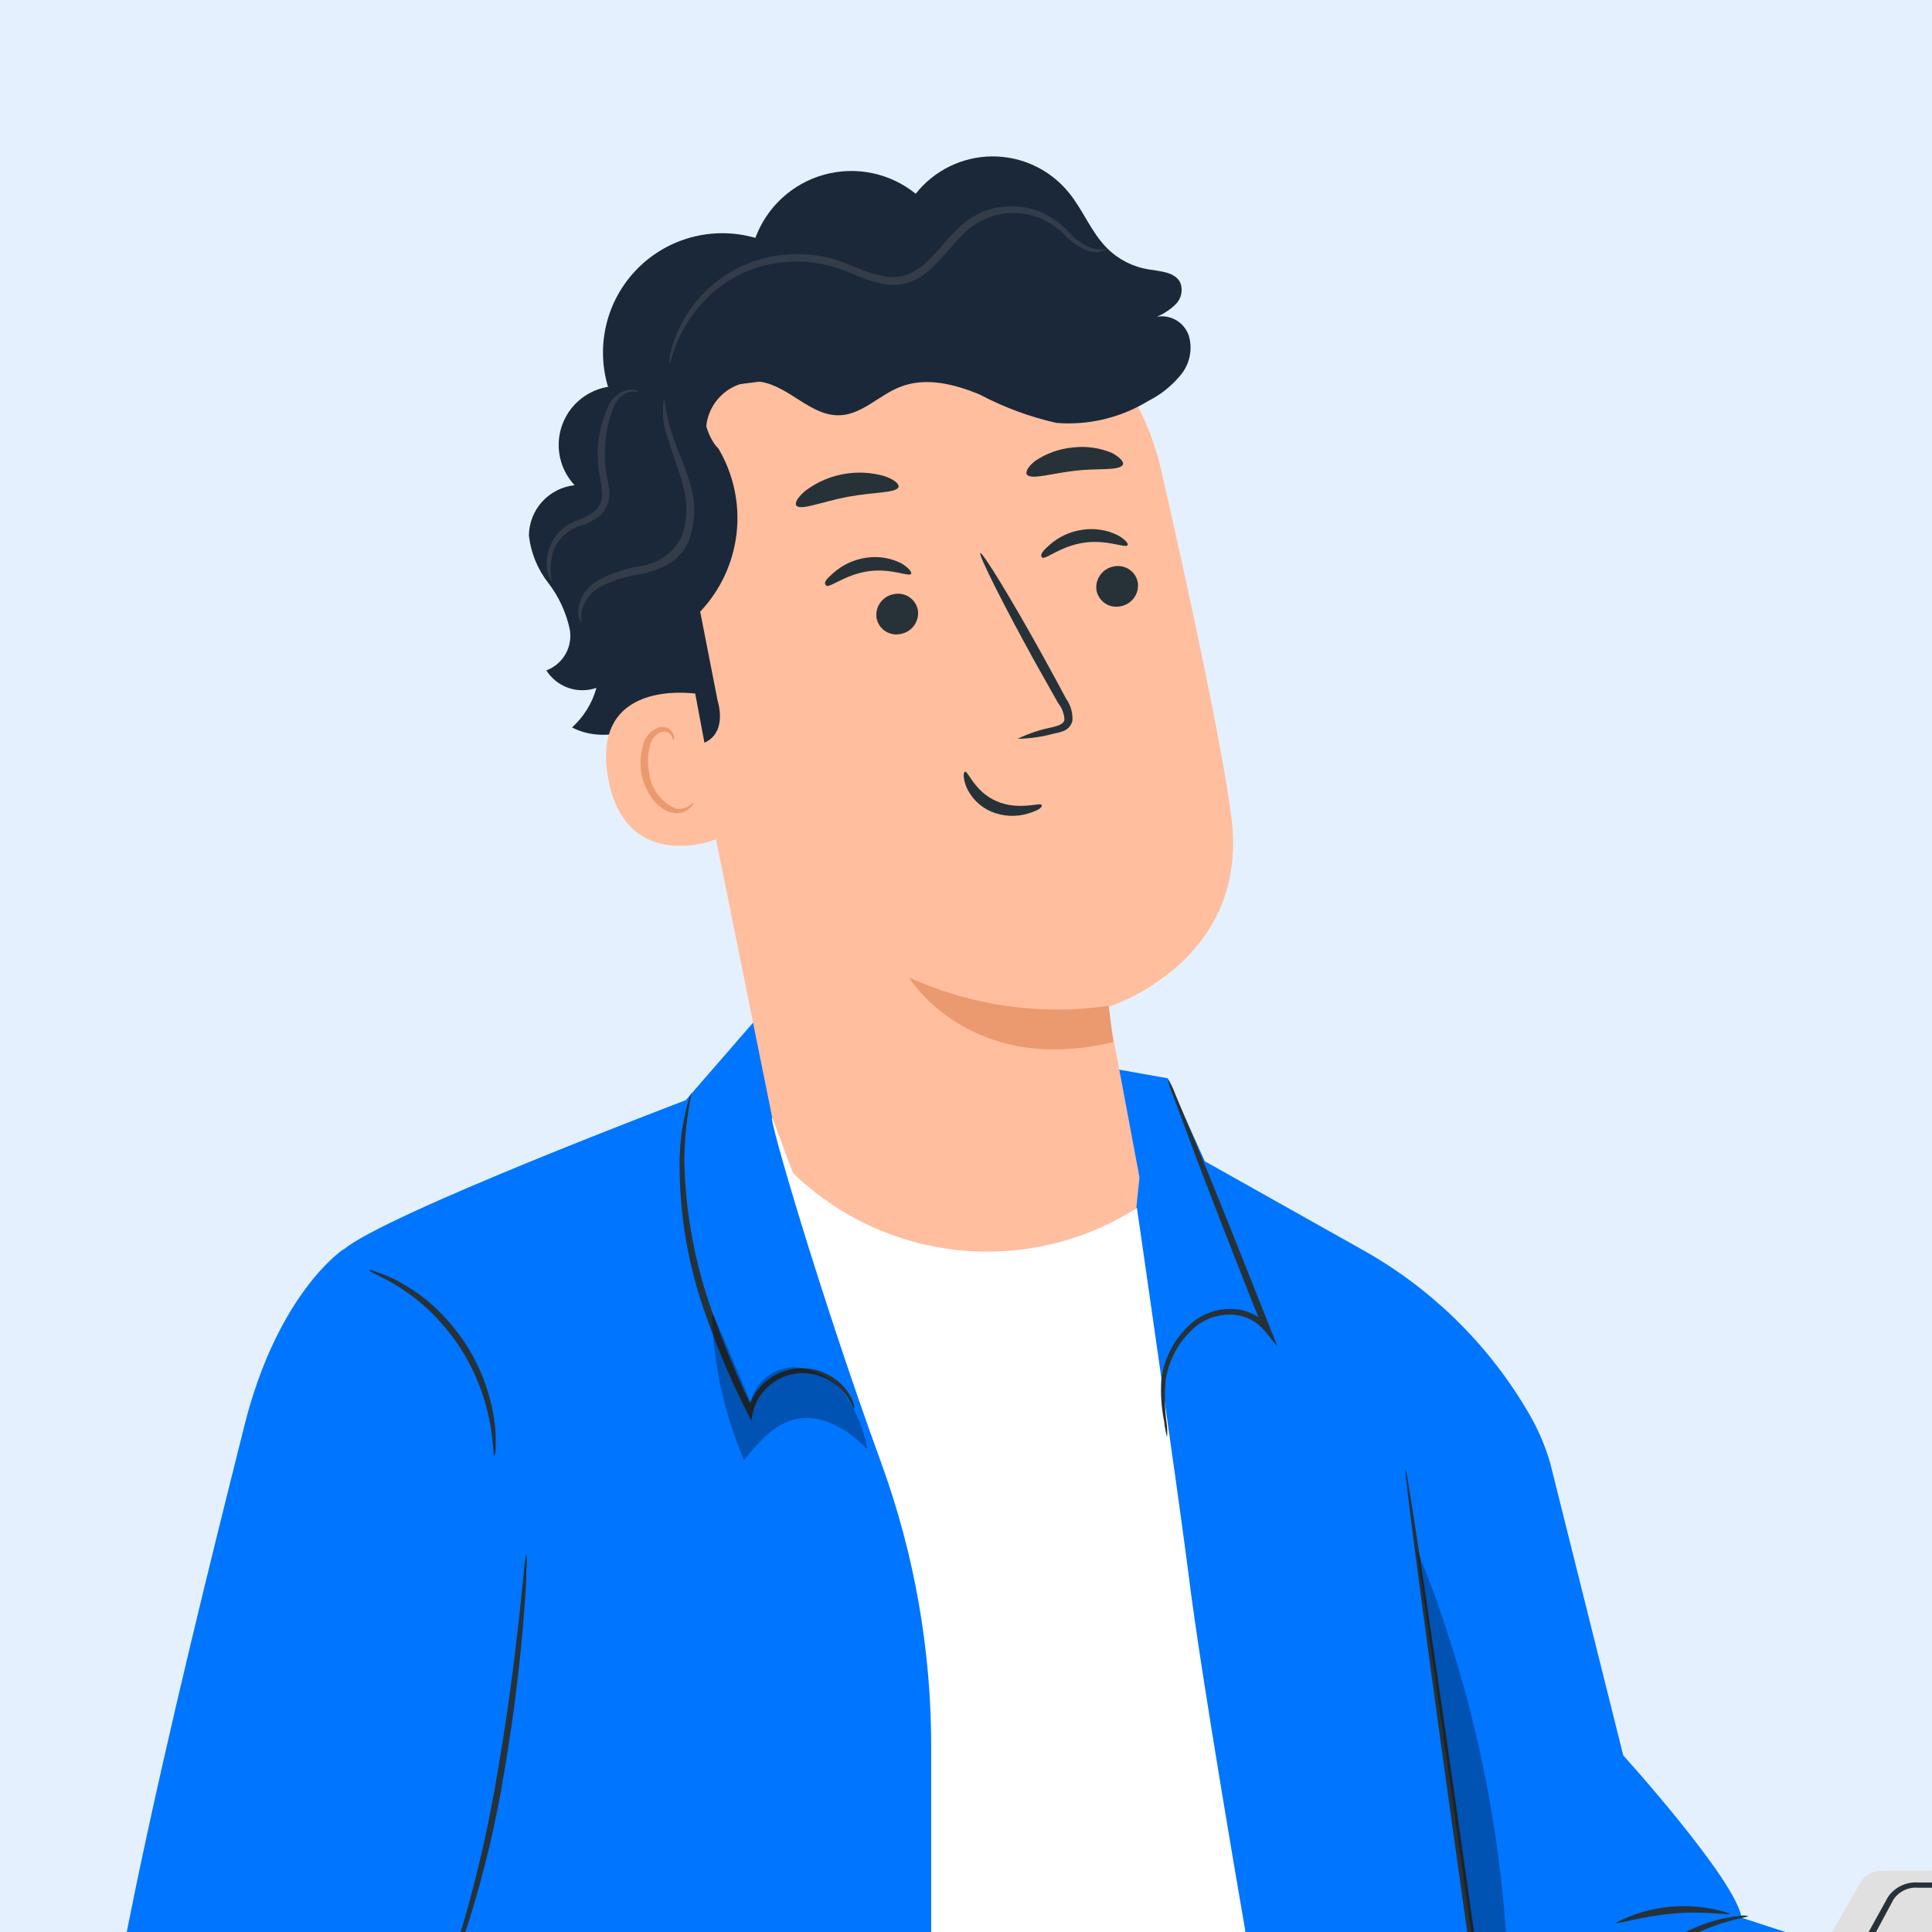 <svg xmlns="http://www.w3.org/2000/svg" fill="none" viewBox="0 0 420 420" height="420" width="420">
<rect x="0" y="0" width="420" height="420" fill="#808080" stroke="none"/>
<g clip-path="url(#clip0_2213_7842)">
<rect fill="white" height="420" width="420"></rect>
<rect fill-opacity="0.5" fill="#CCE3FF" height="420" width="420"></rect>
<path fill="#0075FF" d="M378.604 416.891C377.401 408.716 352.877 381.601 352.877 381.601C352.877 381.601 340.538 332.244 336.96 317.9C335.722 313.72 333.927 309.725 331.623 306.024C322.939 291.57 310.596 279.663 295.84 271.505L261.907 252.441L253.794 234.395L166.618 218.971L149.066 239.177C149.066 239.177 83.237 264.133 74.6 271.721C64.019 280.975 93.108 436.263 93.108 436.263C93.108 436.263 70.651 530.472 65.931 549.968C61.212 569.464 67.998 596.826 67.998 596.826L112.604 554.194C124.943 538.77 147.092 519.799 166.68 520.076L334.029 520.817L327.366 473.928L462.664 500.241C462.664 500.241 485.954 454.864 487.805 453.97C489.656 453.075 378.604 416.891 378.604 416.891Z"></path>
<path fill="white" d="M167.883 243.002C166.711 241.799 178.31 281.654 191.636 318.209C198.814 337.985 202.468 358.866 202.433 379.905V512.303L282.637 506.874L270.668 419.451C270.668 419.451 260.889 363.216 258.329 341.808C255.799 322.219 247.162 262.591 247.162 262.591C247.162 262.591 201.476 277.089 167.883 243.002Z"></path>
<path fill="#263238" d="M346.893 449.682C346.755 449.011 346.755 448.318 346.893 447.646C347.06 445.816 347.411 444.008 347.942 442.248C349.651 436.393 352.808 431.062 357.121 426.749C361.434 422.436 366.764 419.279 372.62 417.57C374.387 417.069 376.192 416.719 378.018 416.521C378.69 416.383 379.382 416.383 380.054 416.521C380.054 416.768 377.247 417.076 372.959 418.557C367.388 420.503 362.32 423.664 358.121 427.811C353.959 432.01 350.796 437.092 348.867 442.68C347.448 446.999 347.139 449.837 346.893 449.682Z"></path>
<path fill="#263238" d="M351.18 418.032C354.987 416.04 359.154 414.833 363.436 414.483C367.718 414.133 372.026 414.648 376.105 415.996C376.105 416.428 370.429 415.348 363.55 415.996C356.671 416.644 351.18 418.433 351.18 418.032Z"></path>
<path fill="#0075FF" d="M74.631 271.598C74.631 271.598 60.286 281.037 53.037 310.281C45.788 339.525 15.187 458.875 21.48 476.859C27.773 494.843 150.67 512.118 150.67 512.118L165.23 450.762L102.887 433.703C102.887 433.703 103.658 376.85 104.46 353.314C105.262 329.777 74.631 271.598 74.631 271.598Z"></path>
<path fill="#263238" d="M114.424 337.766C114.556 339.017 114.556 340.279 114.424 341.53C114.424 343.936 114.177 347.421 113.838 351.709C113.159 360.285 111.864 372.1 109.643 385.056C107.842 396.136 105.255 407.073 101.9 417.785C101.221 419.852 100.512 421.672 99.895 423.276L98.106 427.286C97.588 428.432 96.947 429.519 96.193 430.525C96.562 429.334 97.037 428.178 97.612 427.07L99.154 422.998C99.679 421.364 100.296 419.544 100.913 417.477C103.984 406.77 106.425 395.893 108.224 384.901C110.476 372.007 111.895 360.223 112.851 351.709C113.283 347.637 113.622 344.244 113.9 341.591C113.951 340.302 114.127 339.021 114.424 337.766Z"></path>
<path fill="#263238" d="M185.621 306.332C185.621 306.332 185.312 305.623 184.634 304.42C183.626 302.671 182.18 301.214 180.438 300.193C178.943 299.26 177.247 298.694 175.491 298.542C173.735 298.39 171.967 298.656 170.334 299.318C168.7 299.98 167.246 301.019 166.091 302.351C164.936 303.683 164.112 305.269 163.688 306.98L163.318 308.8L162.454 307.103C159.196 300.655 156.342 294.01 153.909 287.207C149.694 275.978 147.602 264.064 147.74 252.071C147.791 250.007 147.956 247.947 148.233 245.901C148.573 244.081 148.819 242.539 149.128 241.305C149.402 239.99 149.816 238.708 150.362 237.48C149.379 242.284 148.842 247.168 148.758 252.071C148.97 263.946 151.224 275.695 155.421 286.806C157.838 293.557 160.629 300.168 163.781 306.61H162.547C163.028 304.729 163.951 302.99 165.24 301.538C166.529 300.086 168.146 298.964 169.957 298.263C171.768 297.563 173.72 297.306 175.651 297.513C177.581 297.72 179.434 298.385 181.055 299.453C182.85 300.592 184.284 302.218 185.189 304.142C185.418 304.625 185.594 305.132 185.713 305.653C185.621 306.147 185.652 306.332 185.621 306.332Z"></path>
<path fill="#263238" d="M253.702 312.409C253.4 311.319 253.194 310.204 253.085 309.078C252.465 306.035 252.257 302.922 252.468 299.823C253.111 295.015 255.519 290.617 259.224 287.484C261.511 285.605 264.376 284.57 267.336 284.554C268.954 284.524 270.559 284.852 272.036 285.513C273.512 286.174 274.825 287.153 275.881 288.379L274.647 289.088C273.814 286.929 272.92 284.708 271.994 282.425C266.781 269.253 262.154 257.315 258.853 248.493L255.028 238.19C254.509 236.955 254.107 235.674 253.825 234.365C254.514 235.521 255.093 236.74 255.553 238.005C256.663 240.657 258.113 244.174 259.81 248.123C263.357 256.698 268.138 268.575 273.352 281.747C274.277 284.029 275.141 286.281 276.005 288.441L277.701 292.728L274.771 289.119C273.843 288.064 272.698 287.22 271.416 286.645C270.133 286.07 268.742 285.778 267.336 285.788C264.673 285.77 262.082 286.662 259.995 288.317C256.499 291.244 254.168 295.326 253.424 299.823C253.124 302.904 253.176 306.009 253.578 309.078C253.763 310.178 253.805 311.298 253.702 312.409Z"></path>
<path fill="#263238" d="M305.526 319.35C305.927 319.35 312.22 361.735 319.623 414.176C327.027 466.617 332.672 509.156 332.271 509.218C331.87 509.28 325.577 466.833 318.173 414.392C310.77 361.951 305.125 319.381 305.526 319.35Z"></path>
<g opacity="0.3">
<path fill="black" d="M154.773 285.849C155.111 296.711 157.475 307.413 161.745 317.406C164.829 313.643 168.161 309.664 172.788 308.553C178.557 307.165 184.387 310.743 188.551 315.062C187.818 310.72 186.097 306.604 183.523 303.031C182.242 301.283 180.579 299.852 178.659 298.846C176.739 297.841 174.615 297.289 172.449 297.232C170.282 297.305 168.201 298.092 166.527 299.47C164.854 300.848 163.682 302.739 163.194 304.851L155.205 286.034"></path>
</g>
<path fill="#263238" d="M107.483 316.542C107.206 316.542 107.298 313.458 106.465 309.046C105.32 303.121 103.014 297.48 99.679 292.45C97.808 289.715 95.669 287.173 93.293 284.862C91.311 283.004 89.163 281.332 86.877 279.864C82.959 277.397 80.183 276.44 80.276 276.193C80.368 275.947 81.016 276.194 82.281 276.687C83.054 276.911 83.808 277.2 84.533 277.551C85.522 277.966 86.481 278.45 87.401 279.001C89.837 280.369 92.113 282.004 94.188 283.875C96.713 286.198 98.959 288.806 100.882 291.648C104.348 296.828 106.604 302.722 107.483 308.892C107.738 310.752 107.831 312.63 107.761 314.506C107.783 315.196 107.689 315.884 107.483 316.542Z"></path>
<path fill="#FFBE9D" d="M252.468 102.336C249.133 87.668 240.396 74.794 227.998 66.276C215.599 57.759 200.447 54.223 185.559 56.373L182.474 56.836C149.652 63.53 137.035 95.118 144.624 127.786L167.883 243.002L172.356 254.971C182.127 264.448 194.801 270.364 208.341 271.769C221.881 273.173 235.499 269.984 247.008 262.714L247.717 255.958L240.776 218.941C240.776 218.941 271.871 209.409 267.676 177.543C265.64 161.996 258.915 130.624 252.468 102.336Z"></path>
<path fill="#EB996E" d="M241.023 218.662C226.253 220.81 211.177 218.668 197.59 212.493C197.59 212.493 210.7 234.086 242.01 226.529L241.023 218.662Z"></path>
<path fill="#263238" d="M247.347 126.583C247.527 127.767 247.237 128.974 246.54 129.948C245.843 130.921 244.793 131.584 243.615 131.796C243.045 131.922 242.456 131.933 241.882 131.829C241.308 131.724 240.761 131.506 240.272 131.187C239.784 130.868 239.364 130.455 239.037 129.971C238.711 129.488 238.484 128.944 238.37 128.372C238.19 127.192 238.476 125.989 239.166 125.016C239.857 124.043 240.899 123.377 242.072 123.158C242.644 123.028 243.236 123.013 243.814 123.115C244.391 123.218 244.942 123.435 245.434 123.754C245.926 124.074 246.349 124.489 246.678 124.974C247.006 125.46 247.234 126.007 247.347 126.583Z"></path>
<path fill="#263238" d="M199.533 132.598C199.713 133.777 199.428 134.981 198.737 135.953C198.046 136.926 197.004 137.592 195.831 137.811C195.26 137.942 194.667 137.956 194.09 137.854C193.512 137.752 192.961 137.534 192.469 137.215C191.977 136.896 191.555 136.481 191.226 135.995C190.897 135.509 190.67 134.962 190.556 134.387C190.376 133.207 190.662 132.004 191.352 131.031C192.043 130.058 193.085 129.392 194.258 129.174C194.83 129.043 195.422 129.028 196 129.13C196.577 129.233 197.128 129.45 197.62 129.769C198.112 130.089 198.535 130.504 198.864 130.99C199.192 131.475 199.42 132.022 199.533 132.598Z"></path>
<path fill="#263238" d="M198.052 124.762C197.559 125.441 193.641 123.436 188.613 124.207C183.585 124.978 180.253 127.94 179.605 127.292C178.958 126.644 179.605 125.935 181.179 124.547C183.178 122.77 185.656 121.622 188.305 121.246C190.908 120.852 193.569 121.272 195.924 122.449C197.621 123.467 198.299 124.454 198.052 124.762Z"></path>
<path fill="#263238" d="M245.126 118.531C244.602 119.21 240.684 117.235 235.625 117.976C230.566 118.716 227.204 121.739 226.587 121.215C225.97 120.69 226.587 119.827 228.16 118.469C230.167 116.687 232.658 115.538 235.317 115.168C237.926 114.767 240.597 115.176 242.967 116.341C244.663 117.266 245.373 118.253 245.126 118.531Z"></path>
<path fill="#263238" d="M221.219 160.607C223.681 159.431 226.283 158.57 228.962 158.047C230.165 157.739 231.337 157.307 231.399 156.443C231.337 155.137 230.862 153.883 230.041 152.865L224.982 143.888C217.918 131.086 212.643 120.505 213.106 120.228C213.569 119.95 219.8 130.068 226.864 142.87C228.591 145.955 230.226 149.04 231.769 151.908C232.77 153.304 233.251 155.007 233.126 156.721C233.015 157.191 232.796 157.628 232.485 157.998C232.174 158.368 231.781 158.659 231.337 158.849C230.673 159.124 229.979 159.321 229.27 159.435C226.648 160.169 223.942 160.563 221.219 160.607Z"></path>
<path fill="#263238" d="M195.338 105.853C194.937 107.21 189.97 106.932 184.263 108.012C178.557 109.092 173.96 111.097 173.096 109.863C172.726 109.308 173.467 107.981 175.256 106.562C177.657 104.792 180.431 103.594 183.366 103.06C186.301 102.525 189.32 102.668 192.191 103.477C194.351 104.187 195.492 105.205 195.338 105.853Z"></path>
<path fill="#263238" d="M244.046 101.102C243.121 102.367 238.74 101.75 233.681 102.336C228.622 102.922 224.427 104.279 223.317 103.261C222.823 102.737 223.317 101.534 225.075 100.177C227.512 98.537 230.324 97.539 233.25 97.277C236.144 96.929 239.079 97.344 241.764 98.48C243.707 99.529 244.447 100.608 244.046 101.102Z"></path>
<path fill="#1A283A" d="M258.452 73.031C257.991 71.61 257.03 70.406 255.748 69.64C254.466 68.874 252.95 68.599 251.481 68.866C253.017 68.215 254.419 67.284 255.614 66.121C256.201 65.523 256.606 64.77 256.781 63.951C256.955 63.131 256.893 62.279 256.601 61.494C255.491 59.118 252.283 58.995 249.691 58.563C246.295 58.02 243.155 56.423 240.715 53.998C237.229 50.543 235.471 45.669 232.355 41.874C230.34 39.394 227.792 37.398 224.901 36.035C222.01 34.672 218.849 33.977 215.653 34.001C212.457 34.024 209.307 34.767 206.437 36.172C203.566 37.578 201.049 39.611 199.07 42.121C196.323 39.898 193.086 38.362 189.626 37.639C186.167 36.917 182.585 37.029 179.178 37.967C175.77 38.905 172.636 40.641 170.033 43.032C167.431 45.423 165.435 48.399 164.212 51.715C159.739 50.425 155 50.363 150.494 51.536C145.989 52.708 141.881 55.071 138.603 58.378C135.325 61.684 132.997 65.812 131.864 70.327C130.731 74.843 130.833 79.581 132.162 84.043L153.477 93.853C153.463 92.325 153.774 90.812 154.388 89.413C155.002 88.015 155.906 86.762 157.041 85.739C158.175 84.715 159.513 83.944 160.968 83.477C162.422 83.009 163.959 82.855 165.477 83.025C171.647 84.043 176.305 90.521 182.598 90.275C187.502 90.059 191.173 85.832 195.708 84.105C201.23 81.915 207.523 83.488 212.983 85.771C218.251 88.551 223.862 90.625 229.671 91.94C236.662 92.491 243.647 90.817 249.63 87.159C252.3 85.818 254.664 83.938 256.57 81.637C257.575 80.472 258.273 79.075 258.601 77.572C258.93 76.069 258.879 74.508 258.452 73.031Z"></path>
<path fill="#1A283A" d="M155.945 84.105L246.853 72.846C242.906 67.154 237.606 62.532 231.43 59.396C218.317 51.996 203.202 48.93 188.243 50.635C173.405 52.517 145.95 74.913 136.727 86.666C129.354 96.074 130.557 103.138 130.557 103.138C130.897 115.076 139.442 127.477 143.729 138.644C145.951 144.382 151.195 161.996 151.195 161.996C156.161 161.256 157.364 157.029 155.976 152.186L152.213 132.968C156.639 128.289 159.42 122.294 160.132 115.892C160.845 109.491 159.451 103.031 156.161 97.493C154.372 95.92 150.454 88.27 155.945 84.105Z"></path>
<path fill="#1A283A" d="M150.423 131.949C143.884 116.526 137.591 99.621 140.645 83.025L137.93 83.241L136.881 84.197C134.216 83.638 131.443 83.942 128.963 85.067C126.484 86.192 124.427 88.078 123.093 90.451C121.758 92.825 121.215 95.561 121.542 98.264C121.869 100.967 123.05 103.496 124.912 105.482C122.201 105.77 119.69 107.045 117.859 109.064C116.027 111.084 115.002 113.707 114.979 116.433C115.403 120.179 116.855 123.734 119.175 126.705C121.477 129.683 123.08 133.142 123.863 136.823C124.191 138.67 123.862 140.573 122.932 142.202C122.002 143.831 120.53 145.082 118.774 145.738C119.891 147.51 121.577 148.85 123.555 149.539C125.533 150.228 127.686 150.226 129.663 149.533C128.75 152.848 126.91 155.835 124.357 158.139C130.742 161.471 138.732 159.157 144.809 155.24C148.603 153.171 151.502 149.778 152.953 145.708C154.156 140.988 152.243 136.206 150.423 131.949Z"></path>
<path fill="#FFBE9D" d="M151.133 150.767C150.578 150.767 128.367 147.466 132.192 169.091C136.017 190.715 156.871 182.448 156.871 181.8C156.871 181.152 151.133 150.767 151.133 150.767Z"></path>
<path fill="#EB996E" d="M150.67 174.489C150.67 174.489 150.331 174.828 149.745 175.229C148.917 175.773 147.91 175.973 146.938 175.784C145.387 175.148 144.035 174.109 143.021 172.775C142.007 171.44 141.368 169.86 141.169 168.196C140.735 166.36 140.735 164.448 141.169 162.612C141.248 161.901 141.5 161.219 141.904 160.628C142.307 160.036 142.849 159.552 143.483 159.219C143.893 159.025 144.358 158.98 144.797 159.093C145.237 159.206 145.623 159.468 145.889 159.836C146.29 160.391 146.228 160.854 146.352 160.885C146.475 160.916 146.753 160.422 146.352 159.558C146.139 159.046 145.758 158.622 145.272 158.355C144.589 158.027 143.81 157.961 143.082 158.17C142.227 158.511 141.473 159.063 140.89 159.776C140.307 160.488 139.915 161.337 139.75 162.242C139.168 164.248 139.084 166.366 139.503 168.412C140.398 172.73 143.359 176.432 146.66 176.771C147.267 176.834 147.881 176.762 148.457 176.559C149.033 176.356 149.557 176.028 149.992 175.599C150.67 175.136 150.825 174.519 150.67 174.489Z"></path>
<path fill="#333C48" d="M126.393 135.374C126.393 135.374 125.684 134.634 125.684 132.906C125.766 131.69 126.115 130.506 126.707 129.44C127.299 128.373 128.119 127.45 129.108 126.737C132.053 124.884 135.352 123.666 138.794 123.158C140.712 122.926 142.548 122.247 144.156 121.176C145.763 120.104 147.096 118.67 148.048 116.989C149.443 113.258 149.573 109.172 148.418 105.359C147.462 101.75 146.105 98.542 145.334 95.735C144.147 92.802 143.816 89.594 144.377 86.481C144.751 89.552 145.465 92.573 146.506 95.488C147.431 98.203 148.912 101.287 149.992 105.082C151.341 109.242 151.221 113.739 149.652 117.822C148.691 119.954 147.054 121.71 144.994 122.819C143.148 123.774 141.174 124.46 139.133 124.855C135.882 125.295 132.743 126.341 129.879 127.94C128.978 128.528 128.207 129.293 127.613 130.19C127.019 131.086 126.615 132.095 126.424 133.153C126.371 133.892 126.361 134.634 126.393 135.374Z"></path>
<path fill="#333C48" d="M120.008 126.49C120.008 126.49 119.452 125.935 119.113 124.608C118.644 122.698 118.795 120.688 119.545 118.87C120.034 117.584 120.791 116.417 121.766 115.446C122.898 114.367 124.243 113.537 125.714 113.009C127.146 112.531 128.475 111.788 129.632 110.819C130.135 110.262 130.502 109.596 130.706 108.874C130.909 108.152 130.943 107.392 130.804 106.655C130.804 104.989 130.218 103.261 130.064 101.503C129.587 96.998 130.333 92.448 132.223 88.331C132.616 87.406 133.229 86.591 134.008 85.956C134.788 85.322 135.711 84.888 136.696 84.691C138.146 84.537 138.825 85.123 138.763 85.185C138.701 85.246 138.023 85.03 136.82 85.185C136.008 85.465 135.272 85.928 134.668 86.538C134.064 87.148 133.607 87.888 133.334 88.701C132.341 91.182 131.758 93.807 131.606 96.475C131.469 98.035 131.469 99.604 131.606 101.164C131.606 102.768 132.223 104.464 132.408 106.346C132.549 107.335 132.47 108.342 132.177 109.297C131.884 110.251 131.383 111.129 130.712 111.868C129.38 112.978 127.837 113.806 126.177 114.305C124.95 114.681 123.814 115.309 122.842 116.148C121.87 116.987 121.083 118.019 120.532 119.179C119.63 121.509 119.447 124.055 120.008 126.49Z"></path>
<path fill="#333C48" d="M240.746 54.029C240.09 54.484 239.325 54.759 238.528 54.824C237.732 54.889 236.933 54.742 236.211 54.399C234.498 53.704 232.952 52.652 231.677 51.314C230.085 49.669 228.189 48.349 226.093 47.427C223.37 46.315 220.383 46.014 217.493 46.561C214.603 47.109 211.933 48.481 209.805 50.512C207.338 52.795 205.271 55.787 202.402 58.44C200.929 59.83 199.171 60.883 197.25 61.525C195.231 62.079 193.1 62.079 191.081 61.525C186.978 60.599 183.585 58.44 180.068 57.731C176.656 56.847 173.106 56.627 169.611 57.083C163.637 57.797 158.069 60.477 153.786 64.702C150.891 67.568 148.604 70.988 147.061 74.758C146.012 77.442 145.704 79.046 145.55 79.016C145.395 78.985 145.55 78.584 145.55 77.812C145.732 76.693 146 75.59 146.352 74.512C147.695 70.528 149.908 66.892 152.83 63.869C157.216 59.298 163.023 56.351 169.302 55.51C172.997 54.987 176.758 55.186 180.377 56.096C184.202 56.99 187.626 59.18 191.359 59.859C193.114 60.353 194.971 60.353 196.726 59.859C198.432 59.278 199.991 58.331 201.291 57.083C203.975 54.646 206.073 51.623 208.726 49.217C211.265 46.828 214.514 45.333 217.98 44.96C220.943 44.609 223.947 45.056 226.679 46.255C228.864 47.294 230.824 48.751 232.448 50.543C233.595 51.836 234.99 52.885 236.55 53.628C237.864 54.228 239.342 54.369 240.746 54.029Z"></path>
<path fill="#263238" d="M209.774 167.764C210.453 167.517 211.81 172.083 216.653 174.181C221.497 176.278 226.216 174.366 226.432 174.983C226.648 175.6 225.63 176.186 223.563 176.834C220.906 177.658 218.043 177.516 215.481 176.432C213.016 175.382 211.058 173.412 210.021 170.942C209.281 168.967 209.466 167.826 209.774 167.764Z"></path>
<g opacity="0.3">
<path fill="black" d="M307.994 336.717L325.916 463.039L326.811 465.044C331.009 421.376 324.552 377.341 307.994 336.717Z"></path>
</g>
<path fill="#E0E0E0" d="M404.393 409.302L346.091 511.377L202.433 514.462L202.094 520.971L341.186 519.953L345.597 519.799L492.494 520.076L522.17 468.9L560.082 414.546C560.65 413.743 560.986 412.799 561.052 411.818C561.118 410.836 560.911 409.856 560.455 408.985C559.998 408.113 559.31 407.385 558.466 406.88C557.621 406.376 556.654 406.114 555.671 406.125L409.051 406.68C408.113 406.672 407.19 406.91 406.372 407.37C405.555 407.83 404.873 408.496 404.393 409.302Z"></path>
<path fill="#263238" d="M560.112 409.919C559.878 409.965 559.637 409.965 559.403 409.919H557.336H549.408L520.226 410.166L424.012 410.382H417.01C415.971 410.285 414.924 410.468 413.98 410.913C413.036 411.358 412.229 412.048 411.642 412.911L405.133 425.004C400.815 432.747 396.681 440.212 392.794 447.338L371.756 485.157L357.35 510.514L353.463 517.547L352.384 519.305C352.137 519.706 352.014 519.922 351.983 519.892L352.26 519.244L353.186 517.393C354.111 515.696 355.345 513.352 356.918 510.39C360.25 504.221 364.969 495.491 370.8 484.756L391.56 446.597C395.509 439.471 399.612 431.975 403.899 424.202L410.47 412.325C411.204 411.286 412.195 410.455 413.347 409.914C414.499 409.373 415.772 409.141 417.041 409.241H424.043L520.257 409.457L549.439 409.703H557.367H559.434C559.672 409.731 559.902 409.804 560.112 409.919Z"></path>
</g>
<defs>
<clipPath id="clip0_2213_7842">
<rect fill="white" height="420" width="420"></rect>
</clipPath>
</defs>
</svg>
